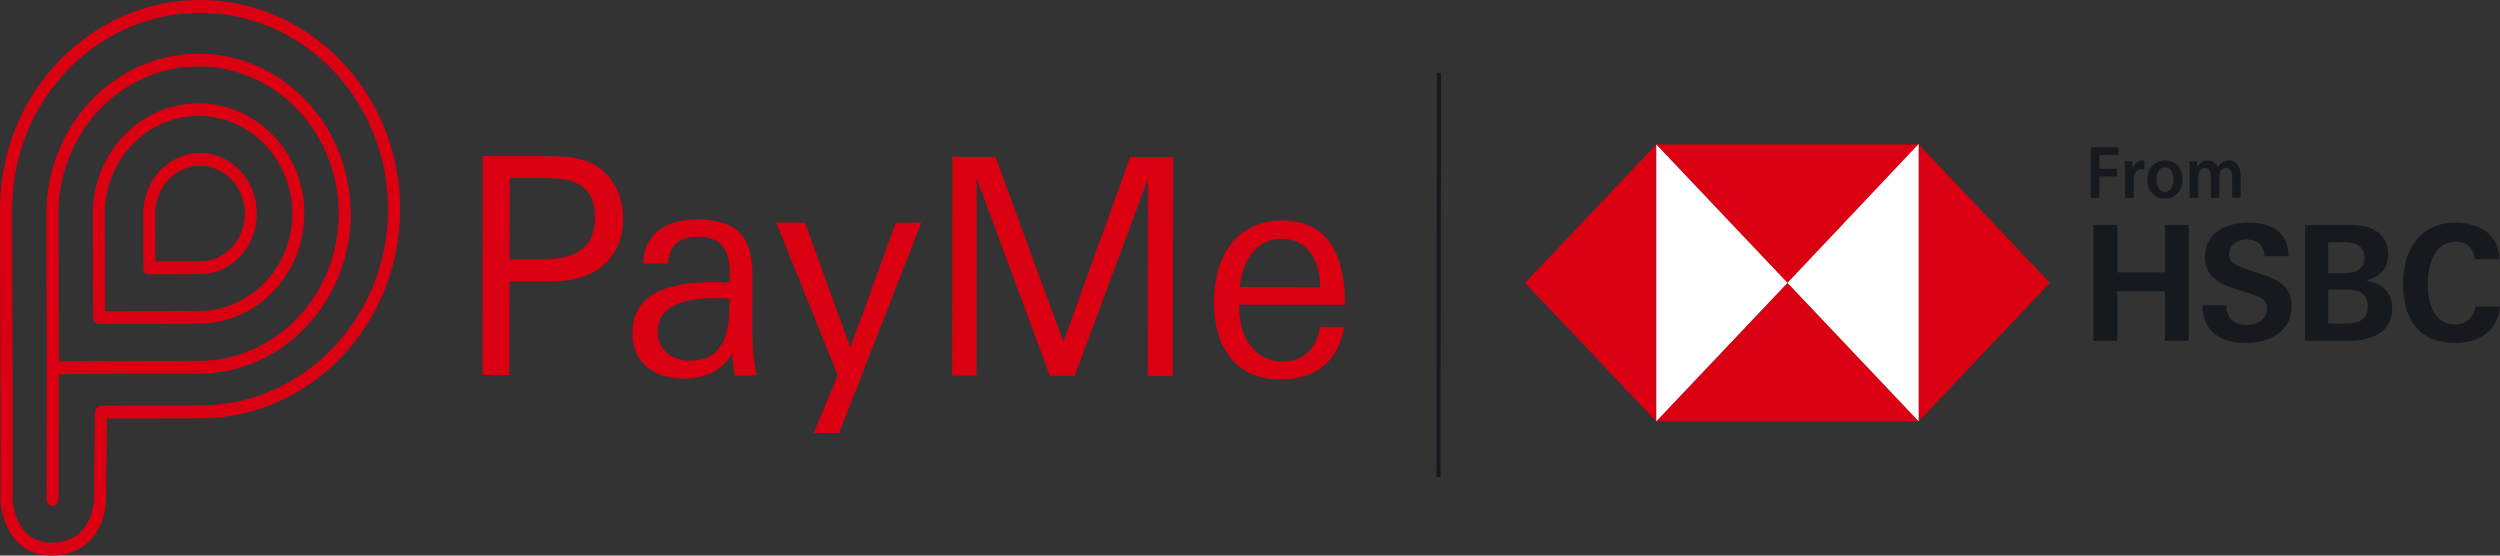 <svg width="108" height="24" viewBox="0 0 108 24" fill="none" xmlns="http://www.w3.org/2000/svg">
<rect x="0" y="0" width="108" height="24" fill="#333333" stroke="none"/>
<path fill-rule="evenodd" clip-rule="evenodd" d="M8.585 4.464C6.067 4.46 4.015 6.591 4.012 9.215C4.01 10.505 4.025 13.688 4.025 13.72C4.025 13.792 4.052 13.861 4.101 13.912C4.149 13.962 4.215 13.991 4.283 13.992H4.284C4.316 13.992 7.459 13.979 8.573 13.98C11.092 13.984 13.143 11.852 13.147 9.228C13.15 6.605 11.104 4.467 8.585 4.464ZM8.574 13.435C7.647 13.434 5.319 13.443 4.541 13.445C4.537 12.643 4.527 10.281 4.528 9.216C4.532 6.893 6.351 5.005 8.585 5.009C10.818 5.012 12.633 6.905 12.63 9.228C12.627 11.551 10.807 13.438 8.574 13.435Z" fill="#DB0011"/>
<path fill-rule="evenodd" clip-rule="evenodd" d="M8.585 2.318C4.962 2.313 2.009 5.41 2.004 9.221C2.002 10.698 2.015 13.851 2.02 15.224C2.02 15.231 2.018 15.239 2.018 15.246L2.01 21.578C2.01 21.731 2.126 21.855 2.269 21.855C2.412 21.855 2.528 21.731 2.528 21.579L2.535 16.16C3.522 16.156 7.156 16.142 8.568 16.144C12.192 16.149 15.145 13.052 15.15 9.24C15.154 5.429 12.21 2.323 8.586 2.318M8.568 15.592C7.16 15.589 3.54 15.604 2.54 15.607C2.536 14.567 2.52 10.86 2.523 9.222C2.527 5.715 5.247 2.865 8.585 2.87C11.924 2.875 14.636 5.733 14.631 9.24C14.627 12.747 11.907 15.596 8.568 15.592Z" fill="#DB0011"/>
<path fill-rule="evenodd" clip-rule="evenodd" d="M8.655 -0C3.889 -0.007 0.007 4.041 0 9.023C-0.003 11.54 0.025 17.755 0.026 17.816L0.021 21.554C0.02 22.188 0.422 23.997 2.22 24C4.144 24.003 4.579 22.265 4.58 21.656C4.58 21.212 4.611 18.861 4.622 18.078C5.958 18.073 7.295 18.07 8.632 18.07C13.398 18.078 17.28 14.03 17.287 9.048C17.293 4.066 13.421 0.007 8.655 -0ZM8.632 17.517C7.824 17.516 6.408 17.518 4.422 17.525C4.398 17.525 4.373 17.528 4.35 17.536L4.29 17.554C4.236 17.571 4.189 17.606 4.155 17.653C4.121 17.7 4.103 17.757 4.102 17.816C4.1 17.95 4.058 21.12 4.057 21.655C4.057 21.673 3.976 23.449 2.221 23.446C0.613 23.444 0.544 21.573 0.544 21.555L0.549 17.815C0.548 17.752 0.52 11.538 0.523 9.023C0.529 4.346 4.177 0.547 8.654 0.553C13.132 0.56 16.77 4.37 16.764 9.047C16.758 13.724 13.11 17.524 8.632 17.517Z" fill="#DB0011"/>
<path fill-rule="evenodd" clip-rule="evenodd" d="M23.578 7.691L22.017 7.689L22.012 11.206L23.239 11.207C24.49 11.209 25.704 11.002 25.706 9.381C25.708 7.956 24.73 7.693 23.578 7.691ZM25.282 11.916C24.811 12.098 24.241 12.163 23.659 12.162L22.011 12.16L22.006 16.2L20.841 16.198L20.853 6.746L23.616 6.75C24.384 6.751 25.177 6.765 25.846 7.224C26.576 7.722 26.921 8.585 26.92 9.474C26.919 10.624 26.311 11.525 25.282 11.916M30.966 12.879C30 12.877 28.414 12.993 28.412 14.339C28.411 15.149 29.067 15.582 29.786 15.584C31.359 15.585 31.522 14.239 31.523 12.906C31.263 12.879 31.14 12.879 30.966 12.879ZM31.742 16.214C31.693 15.939 31.644 15.559 31.632 15.285C31.11 16.082 30.417 16.355 29.512 16.354C28.347 16.352 27.32 15.736 27.322 14.39C27.324 12.416 29.381 12.184 30.905 12.186C31.112 12.187 31.318 12.196 31.524 12.213L31.525 11.82C31.526 10.801 31.18 10.225 30.152 10.224C29.384 10.223 28.925 10.523 28.849 11.385L27.784 11.384C27.848 9.946 28.951 9.477 30.128 9.479C31.726 9.481 32.506 10.123 32.504 11.848L32.5 14.28C32.499 15.143 32.61 15.914 32.696 16.215L31.742 16.214V16.214ZM36.248 18.704L35.157 18.702L36.189 16.207L33.534 9.614L34.773 9.616L36.735 15.018L38.7 9.622L39.802 9.623L36.248 18.704ZM49.58 16.239L49.591 7.729L46.421 16.235L45.355 16.233L42.195 7.705L42.184 16.229L41.131 16.227L41.143 6.775L43.002 6.778L45.94 14.77L48.824 6.787L50.682 6.789L50.67 16.241L49.58 16.239ZM55.384 10.313C54.232 10.311 53.66 11.303 53.56 12.402L57.029 12.407C57.043 11.322 56.523 10.314 55.384 10.313L55.384 10.313ZM53.534 13.16L53.534 13.291C53.532 14.507 54.151 15.619 55.414 15.62C56.306 15.621 56.889 15.047 57.026 14.119L58.067 14.121C57.818 15.676 56.751 16.394 55.327 16.392C53.382 16.389 52.442 15.015 52.444 13.053C52.447 11.08 53.391 9.526 55.422 9.528C57.516 9.531 58.108 11.245 58.106 13.167L53.534 13.16ZM8.646 6.609C7.294 6.607 6.193 7.78 6.191 9.223C6.191 9.923 6.198 11.641 6.198 11.641C6.199 11.756 6.285 11.85 6.392 11.85H6.393C6.393 11.85 8.048 11.843 8.639 11.844C9.99 11.845 11.091 10.673 11.093 9.23C11.095 7.787 9.997 6.611 8.646 6.609ZM8.64 11.29C8.201 11.289 7.139 11.293 6.712 11.294C6.71 10.845 6.705 9.739 6.706 9.224C6.707 8.086 7.577 7.162 8.645 7.163C9.713 7.165 10.58 8.092 10.578 9.229C10.577 10.367 9.707 11.291 8.64 11.29Z" fill="#DB0011"/>
<path fill-rule="evenodd" clip-rule="evenodd" d="M62.229 20.615L62.051 20.614L62.076 3.142L62.254 3.143L62.229 20.615ZM90.32 6.362H91.513V6.689H90.697V7.292H91.458V7.619H90.697V8.545H90.32V6.362ZM91.799 7.476C91.799 7.263 91.796 7.11 91.786 6.968H92.115L92.127 7.269H92.139C92.213 7.046 92.388 6.932 92.548 6.932C92.584 6.932 92.606 6.935 92.636 6.942V7.318C92.6 7.309 92.563 7.305 92.526 7.305C92.345 7.305 92.222 7.428 92.189 7.606C92.181 7.646 92.177 7.687 92.176 7.729V8.545H91.799V7.476ZM93.158 7.758C93.158 8.062 93.299 8.292 93.529 8.292C93.744 8.292 93.894 8.069 93.894 7.751C93.894 7.505 93.79 7.224 93.532 7.224C93.265 7.224 93.158 7.496 93.158 7.758ZM94.284 7.742C94.284 8.322 93.897 8.58 93.517 8.58C93.094 8.58 92.768 8.273 92.768 7.768C92.768 7.249 93.091 6.932 93.541 6.932C93.987 6.932 94.284 7.263 94.284 7.742ZM94.594 7.437C94.594 7.256 94.591 7.104 94.582 6.968H94.907L94.923 7.201H94.932C95.005 7.078 95.141 6.932 95.392 6.932C95.589 6.932 95.742 7.049 95.807 7.224C95.865 7.136 95.926 7.071 95.997 7.026C96.08 6.965 96.175 6.932 96.298 6.932C96.546 6.932 96.797 7.11 96.797 7.615V8.545H96.43V7.674C96.43 7.411 96.344 7.256 96.162 7.256C96.033 7.256 95.939 7.353 95.898 7.466C95.887 7.51 95.881 7.554 95.88 7.599V8.545H95.512V7.632C95.512 7.412 95.429 7.256 95.254 7.256C95.113 7.256 95.018 7.373 94.984 7.483C94.969 7.521 94.963 7.567 94.963 7.612V8.545H94.594L94.594 7.437ZM93.526 12.584H91.471V14.725H90.44V9.716H91.471V11.766H93.526V9.716H94.557V14.725H93.526V12.584ZM97.025 14.815C96.001 14.815 95.16 14.386 95.141 13.187H96.171C96.184 13.72 96.48 14.039 97.045 14.039C97.465 14.039 97.937 13.817 97.937 13.319C97.937 12.931 97.616 12.806 97.084 12.646L96.742 12.542C95.994 12.314 95.252 12.009 95.252 11.108C95.252 9.993 96.237 9.619 97.137 9.619C98.062 9.619 98.856 9.958 98.863 11.067H97.832C97.793 10.609 97.544 10.346 97.058 10.346C96.677 10.346 96.296 10.561 96.296 11.004C96.296 11.371 96.611 11.482 97.281 11.704L97.675 11.836C98.489 12.106 99.001 12.404 99.001 13.235C99.001 14.378 97.957 14.815 97.025 14.815ZM101.334 13.976C101.814 13.976 102.287 13.859 102.287 13.249C102.287 12.653 101.879 12.515 101.393 12.515H100.579V13.976H101.334H101.334ZM101.236 11.801C101.689 11.801 102.148 11.704 102.148 11.122C102.148 10.602 101.715 10.464 101.302 10.464H100.579V11.801H101.236ZM99.581 9.716H101.229C101.748 9.716 101.958 9.73 102.162 9.778C102.739 9.917 103.173 10.312 103.173 10.984C103.173 11.628 102.785 11.961 102.227 12.113C102.871 12.238 103.343 12.584 103.343 13.325C103.343 14.462 102.28 14.725 101.446 14.725H99.581V9.716V9.716Z" fill="#16191D"/>
<path fill-rule="evenodd" clip-rule="evenodd" d="M106.032 14.815C104.502 14.815 103.812 13.783 103.812 12.258C103.812 10.748 104.574 9.619 106.084 9.619C107.03 9.619 107.949 10.062 107.975 11.198H106.912C106.859 10.699 106.544 10.436 106.084 10.436C105.159 10.436 104.876 11.489 104.876 12.293C104.876 13.09 105.159 14.018 106.051 14.018C106.517 14.018 106.859 13.755 106.931 13.249H108.001C107.883 14.385 107.017 14.815 106.032 14.815Z" fill="#16191D"/>
<path fill-rule="evenodd" clip-rule="evenodd" d="M88.553 12.22L82.885 6.239V18.201L88.553 12.22ZM77.218 12.22L82.885 6.239H71.55L77.218 12.22ZM65.883 12.22L71.55 18.201V6.239L65.883 12.22ZM77.218 12.22L71.55 18.201H82.885L77.218 12.22Z" fill="#DB0011"/>
<path fill-rule="evenodd" clip-rule="evenodd" d="M77.219 12.22L82.886 6.219V18.201L77.219 12.22ZM71.551 6.239L77.219 12.22L71.551 18.201L71.551 6.239Z" fill="white"/>
</svg>
